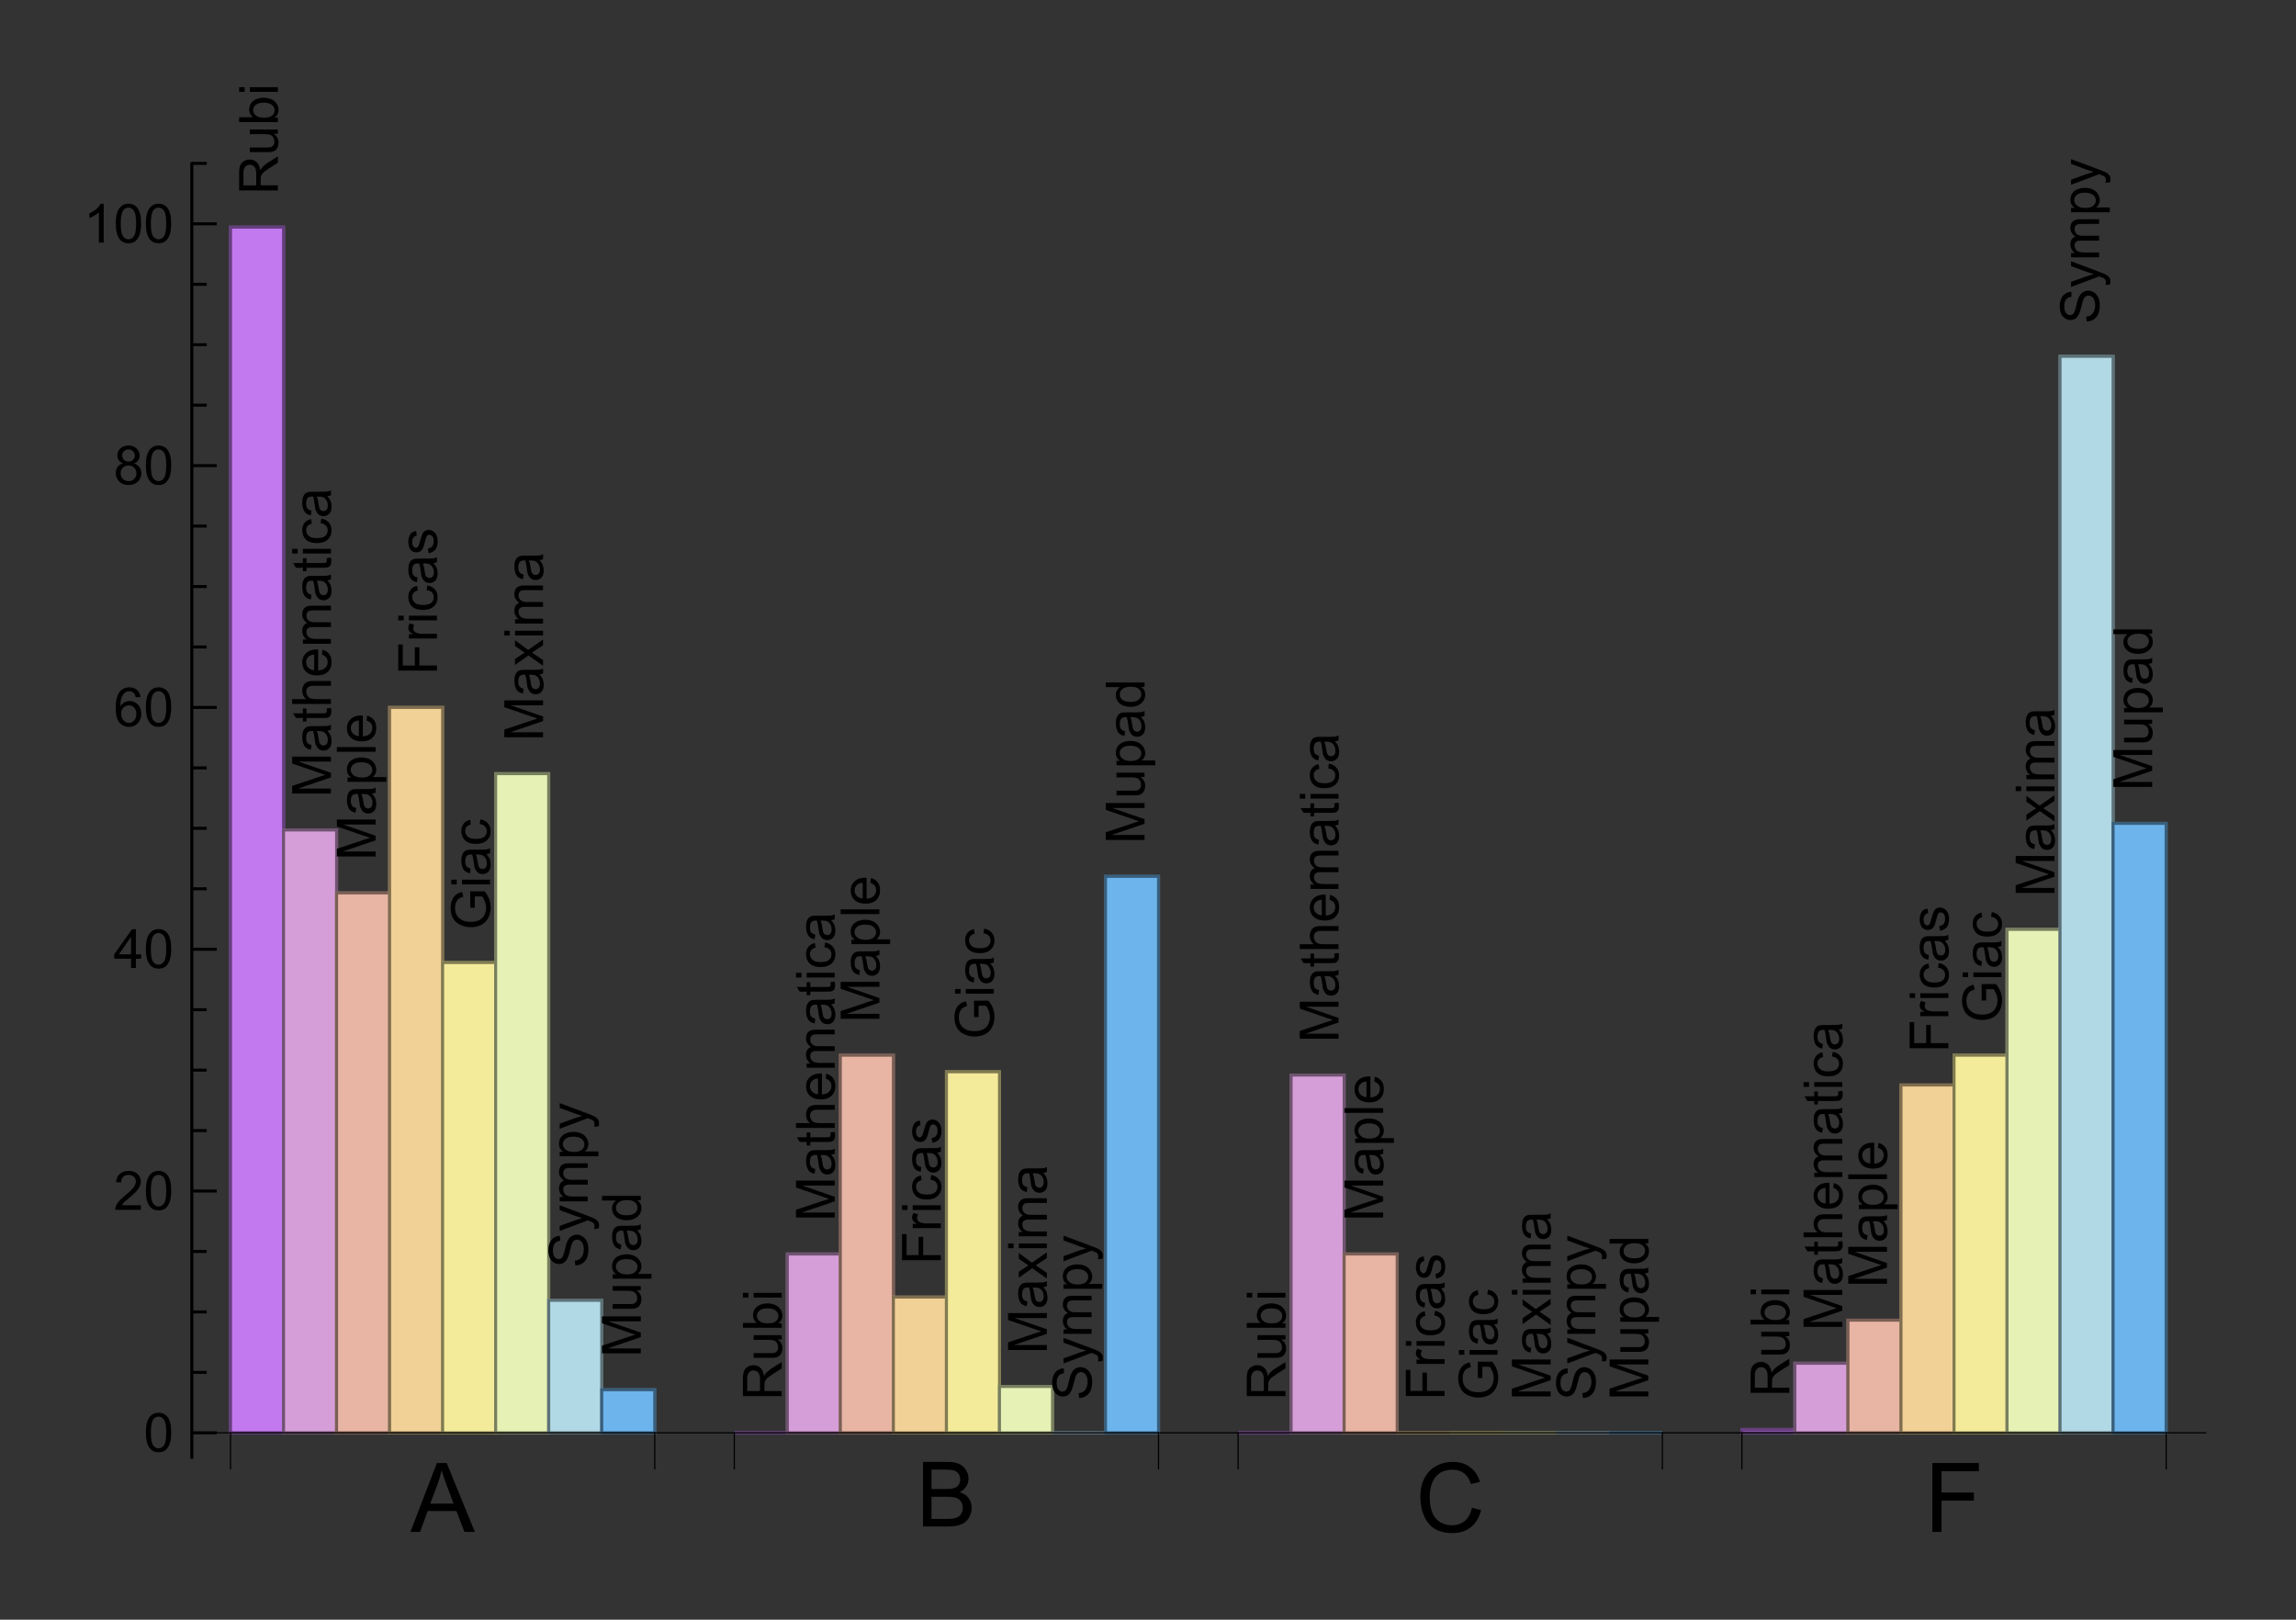 <?xml version="1.0" encoding="UTF-8"?>
<svg width="275pt" height="194pt" version="1.1" viewBox="0 0 275 194" xmlns="http://www.w3.org/2000/svg" xmlns:xlink="http://www.w3.org/1999/xlink">
 <rect x="0" y="0" width="275" height="194" fill="#333333" stroke="none"/>
 <defs>
  <symbol id="glyph0-1" overflow="visible">
   <path d="m0-0.516h-4.641v-2.047c0-0.414 0.043-0.727 0.125-0.938 0.086-0.219 0.23-0.391 0.438-0.516 0.211-0.133 0.445-0.203 0.703-0.203 0.336 0 0.617 0.109 0.844 0.328 0.219 0.211 0.359 0.539 0.422 0.984 0.074-0.164 0.152-0.289 0.234-0.375 0.156-0.176 0.359-0.348 0.609-0.516l1.266-0.797v0.766l-0.969 0.609c-0.281 0.188-0.492 0.34-0.641 0.453-0.145 0.117-0.242 0.219-0.297 0.312-0.062 0.086-0.102 0.18-0.125 0.281-0.02 0.062-0.031 0.172-0.031 0.328v0.719h2.062zm-2.594-0.609v-1.312c0-0.281-0.023-0.5-0.078-0.656-0.062-0.164-0.156-0.289-0.281-0.375-0.133-0.082-0.273-0.125-0.422-0.125-0.219 0-0.395 0.086-0.531 0.25-0.145 0.156-0.219 0.406-0.219 0.75v1.469z"/>
  </symbol>
  <symbol id="glyph0-2" overflow="visible">
   <path d="m0-2.625h-0.5c0.387 0.262 0.578 0.617 0.578 1.062 0 0.199-0.039 0.387-0.109 0.562-0.082 0.168-0.18 0.293-0.297 0.375-0.113 0.086-0.254 0.141-0.422 0.172-0.113 0.023-0.289 0.031-0.531 0.031h-2.078v-0.562h1.859c0.305 0 0.508-0.008 0.609-0.031 0.148-0.039 0.262-0.117 0.344-0.234 0.086-0.113 0.125-0.254 0.125-0.422 0-0.176-0.039-0.336-0.125-0.484-0.082-0.156-0.195-0.266-0.344-0.328-0.156-0.062-0.379-0.094-0.672-0.094h-1.797v-0.562h3.359z"/>
  </symbol>
  <symbol id="glyph0-3" overflow="visible">
   <path d="m0-0.953v0.531h-4.641v-0.578h1.656c-0.301-0.238-0.453-0.547-0.453-0.922 0-0.195 0.043-0.391 0.125-0.578 0.086-0.188 0.203-0.336 0.359-0.453 0.148-0.125 0.328-0.219 0.547-0.281 0.211-0.07 0.434-0.109 0.672-0.109 0.574 0 1.023 0.148 1.344 0.438 0.312 0.281 0.469 0.621 0.469 1.016 0 0.398-0.164 0.711-0.5 0.938zm-1.703 0c0.398 0 0.688-0.051 0.875-0.156 0.293-0.176 0.438-0.422 0.438-0.734 0-0.25-0.109-0.461-0.328-0.641-0.219-0.176-0.539-0.266-0.969-0.266-0.438 0-0.758 0.09-0.969 0.266-0.207 0.168-0.312 0.375-0.312 0.625s0.109 0.465 0.328 0.641c0.211 0.18 0.523 0.266 0.938 0.266z"/>
  </symbol>
  <symbol id="glyph0-4" overflow="visible">
   <path d="m-3.984-0.438h-0.656v-0.562h0.656zm3.984 0h-3.359v-0.562h3.359z"/>
  </symbol>
  <symbol id="glyph0-5" overflow="visible">
   <path d="m0-0.484h-4.641v-0.922l3.281-1.094c0.312-0.102 0.543-0.176 0.688-0.219-0.164-0.062-0.41-0.145-0.734-0.25l-3.234-1.109v-0.828h4.641v0.594h-3.891l3.891 1.344v0.547l-3.953 1.344h3.953z"/>
  </symbol>
  <symbol id="glyph0-6" overflow="visible">
   <path d="m-0.422-2.625c0.188 0.211 0.32 0.414 0.391 0.609 0.07 0.199 0.109 0.406 0.109 0.625 0 0.375-0.086 0.664-0.266 0.859-0.188 0.199-0.422 0.297-0.703 0.297-0.164 0-0.316-0.035-0.453-0.109-0.133-0.07-0.238-0.172-0.312-0.297-0.082-0.125-0.148-0.258-0.203-0.406-0.02-0.113-0.047-0.285-0.078-0.516-0.051-0.457-0.117-0.797-0.203-1.016h-0.141c-0.227 0-0.395 0.055-0.5 0.156-0.125 0.148-0.188 0.367-0.188 0.656 0 0.273 0.047 0.469 0.141 0.594s0.262 0.219 0.5 0.281l-0.078 0.562c-0.238-0.051-0.43-0.133-0.578-0.25-0.145-0.113-0.254-0.281-0.328-0.5-0.082-0.227-0.125-0.484-0.125-0.766 0-0.289 0.039-0.523 0.109-0.703 0.062-0.176 0.148-0.305 0.25-0.391 0.105-0.094 0.234-0.156 0.391-0.188 0.094-0.02 0.266-0.031 0.516-0.031h0.766c0.531 0 0.871-0.008 1.016-0.031 0.137-0.02 0.266-0.066 0.391-0.141v0.594c-0.113 0.062-0.254 0.102-0.422 0.109zm-1.266 0.047c0.086 0.211 0.156 0.523 0.219 0.938 0.031 0.23 0.07 0.398 0.109 0.5 0.043 0.094 0.105 0.168 0.188 0.219 0.086 0.055 0.172 0.078 0.266 0.078 0.156 0 0.289-0.055 0.391-0.172 0.094-0.113 0.141-0.281 0.141-0.5s-0.047-0.41-0.141-0.578c-0.094-0.176-0.223-0.305-0.391-0.391-0.133-0.062-0.328-0.094-0.578-0.094z"/>
  </symbol>
  <symbol id="glyph0-7" overflow="visible">
   <path d="m-0.516-1.672 0.516-0.078c0.031 0.156 0.047 0.297 0.047 0.422 0 0.211-0.031 0.371-0.094 0.484-0.07 0.117-0.16 0.199-0.266 0.25-0.102 0.043-0.328 0.062-0.672 0.062h-1.938v0.422h-0.438v-0.422h-0.828l-0.344-0.562h1.172v-0.578h0.438v0.578h1.969c0.168 0 0.277-0.008 0.328-0.031 0.043-0.02 0.078-0.051 0.109-0.094 0.023-0.051 0.031-0.117 0.031-0.203 0-0.062-0.008-0.145-0.031-0.25z"/>
  </symbol>
  <symbol id="glyph0-8" overflow="visible">
   <path d="m0-0.422h-4.641v-0.578h1.672c-0.312-0.258-0.469-0.594-0.469-1 0-0.25 0.055-0.461 0.156-0.641 0.094-0.188 0.23-0.32 0.406-0.406 0.168-0.082 0.418-0.125 0.75-0.125h2.125v0.578h-2.125c-0.289 0-0.5 0.062-0.625 0.188-0.133 0.125-0.203 0.297-0.203 0.516 0 0.168 0.047 0.328 0.141 0.484 0.086 0.148 0.203 0.25 0.359 0.312 0.148 0.062 0.352 0.094 0.609 0.094h1.844z"/>
  </symbol>
  <symbol id="glyph0-9" overflow="visible">
   <path d="m-1.078-2.734 0.062-0.578c0.344 0.094 0.617 0.266 0.812 0.516 0.188 0.25 0.281 0.57 0.281 0.953 0 0.492-0.148 0.883-0.453 1.172-0.301 0.293-0.727 0.438-1.281 0.438-0.562 0-1-0.145-1.312-0.438-0.312-0.289-0.469-0.672-0.469-1.141 0-0.445 0.156-0.812 0.469-1.094 0.305-0.289 0.73-0.438 1.281-0.438 0.031 0 0.086 0.008 0.156 0.016v2.5c0.367-0.02 0.648-0.125 0.844-0.312 0.199-0.188 0.297-0.422 0.297-0.703 0-0.207-0.051-0.383-0.156-0.531-0.113-0.145-0.289-0.266-0.531-0.359zm-0.922 1.875v-1.875c-0.281 0.023-0.492 0.094-0.641 0.219-0.219 0.18-0.328 0.414-0.328 0.703 0 0.262 0.09 0.48 0.266 0.656 0.18 0.18 0.414 0.277 0.703 0.297z"/>
  </symbol>
  <symbol id="glyph0-10" overflow="visible">
   <path d="m0-0.422h-3.359v-0.516h0.469c-0.164-0.102-0.297-0.242-0.391-0.422-0.102-0.176-0.156-0.375-0.156-0.594 0-0.25 0.055-0.453 0.156-0.609 0.105-0.164 0.25-0.281 0.438-0.344-0.395-0.27-0.594-0.613-0.594-1.031 0-0.344 0.094-0.602 0.281-0.781 0.18-0.176 0.461-0.266 0.844-0.266h2.312v0.562h-2.125c-0.219 0-0.379 0.023-0.484 0.062-0.102 0.031-0.18 0.102-0.234 0.203-0.062 0.094-0.094 0.211-0.094 0.344 0 0.23 0.078 0.422 0.234 0.578s0.406 0.234 0.75 0.234h1.953v0.578h-2.188c-0.25 0-0.438 0.047-0.562 0.141s-0.188 0.246-0.188 0.453c0 0.156 0.043 0.305 0.125 0.438 0.086 0.137 0.211 0.234 0.375 0.297 0.156 0.062 0.387 0.094 0.688 0.094h1.75z"/>
  </symbol>
  <symbol id="glyph0-11" overflow="visible">
   <path d="m-1.234-2.625 0.078-0.562c0.387 0.062 0.688 0.227 0.906 0.484 0.219 0.25 0.328 0.559 0.328 0.922 0 0.461-0.148 0.828-0.453 1.109-0.301 0.281-0.734 0.422-1.297 0.422-0.363 0-0.68-0.055-0.953-0.172-0.27-0.125-0.473-0.312-0.609-0.562-0.133-0.25-0.203-0.516-0.203-0.797 0-0.363 0.094-0.66 0.281-0.891 0.18-0.238 0.438-0.391 0.781-0.453l0.078 0.547c-0.219 0.055-0.383 0.148-0.5 0.281-0.113 0.137-0.172 0.297-0.172 0.484 0 0.293 0.105 0.527 0.312 0.703 0.199 0.18 0.523 0.266 0.969 0.266 0.461 0 0.793-0.082 1-0.25 0.199-0.176 0.297-0.406 0.297-0.688 0-0.219-0.066-0.398-0.203-0.547-0.133-0.156-0.348-0.254-0.641-0.297z"/>
  </symbol>
  <symbol id="glyph0-12" overflow="visible">
   <path d="m1.281-0.422h-4.641v-0.531h0.438c-0.176-0.113-0.305-0.25-0.391-0.406-0.082-0.156-0.125-0.344-0.125-0.562 0-0.289 0.074-0.547 0.219-0.766 0.148-0.219 0.355-0.379 0.625-0.484 0.273-0.113 0.57-0.172 0.891-0.172 0.344 0 0.656 0.062 0.938 0.188 0.273 0.125 0.48 0.309 0.625 0.547 0.145 0.23 0.219 0.477 0.219 0.734 0 0.188-0.043 0.359-0.125 0.516-0.082 0.148-0.18 0.266-0.297 0.359h1.625zm-2.938-0.516c0.43 0 0.746-0.086 0.953-0.266 0.211-0.176 0.312-0.391 0.312-0.641s-0.102-0.461-0.312-0.641c-0.219-0.188-0.551-0.281-1-0.281-0.438 0-0.758 0.09-0.969 0.266-0.207 0.18-0.312 0.387-0.312 0.625 0 0.25 0.117 0.469 0.344 0.656 0.219 0.188 0.547 0.281 0.984 0.281z"/>
  </symbol>
  <symbol id="glyph0-13" overflow="visible">
   <path d="m0-0.422h-4.641v-0.562h4.641z"/>
  </symbol>
  <symbol id="glyph0-14" overflow="visible">
   <path d="m0-0.531h-4.641v-3.125h0.547v2.516h1.438v-2.188h0.547v2.188h2.109z"/>
  </symbol>
  <symbol id="glyph0-15" overflow="visible">
   <path d="m0-0.422h-3.359v-0.516h0.5c-0.227-0.125-0.379-0.242-0.453-0.359-0.082-0.113-0.125-0.234-0.125-0.359 0-0.195 0.062-0.395 0.188-0.594l0.531 0.203c-0.082 0.137-0.125 0.273-0.125 0.406 0 0.125 0.039 0.242 0.109 0.344 0.074 0.094 0.18 0.164 0.312 0.203 0.199 0.074 0.418 0.109 0.656 0.109h1.766z"/>
  </symbol>
  <symbol id="glyph0-16" overflow="visible">
   <path d="m-1-0.203-0.094-0.562c0.23-0.031 0.406-0.117 0.531-0.266 0.117-0.145 0.172-0.348 0.172-0.609 0-0.258-0.051-0.453-0.156-0.578-0.113-0.125-0.238-0.188-0.375-0.188-0.133 0-0.238 0.059-0.312 0.172-0.051 0.074-0.113 0.266-0.188 0.578-0.102 0.418-0.191 0.711-0.266 0.875-0.082 0.156-0.191 0.277-0.328 0.359-0.133 0.086-0.285 0.125-0.453 0.125-0.145 0-0.281-0.031-0.406-0.094-0.133-0.07-0.242-0.164-0.328-0.281-0.062-0.094-0.113-0.211-0.156-0.359-0.051-0.156-0.078-0.32-0.078-0.5 0-0.258 0.043-0.488 0.125-0.688 0.074-0.207 0.172-0.359 0.297-0.453s0.297-0.156 0.516-0.188l0.078 0.547c-0.164 0.031-0.297 0.109-0.391 0.234-0.102 0.117-0.156 0.281-0.156 0.5 0 0.262 0.047 0.449 0.141 0.562 0.086 0.117 0.184 0.172 0.297 0.172 0.074 0 0.137-0.023 0.188-0.078 0.062-0.039 0.117-0.113 0.156-0.219 0.023-0.051 0.074-0.219 0.156-0.5 0.105-0.395 0.195-0.672 0.266-0.828 0.062-0.164 0.164-0.289 0.297-0.375 0.125-0.094 0.289-0.141 0.484-0.141 0.188 0 0.367 0.059 0.531 0.172 0.168 0.105 0.297 0.262 0.391 0.469 0.094 0.211 0.141 0.445 0.141 0.703 0 0.438-0.086 0.773-0.266 1-0.188 0.23-0.457 0.375-0.812 0.438z"/>
  </symbol>
  <symbol id="glyph0-17" overflow="visible">
   <path d="m-1.828-2.672h-0.531l-0.016-1.969h1.734c0.242 0.305 0.422 0.617 0.547 0.938 0.113 0.324 0.172 0.652 0.172 0.984 0 0.461-0.094 0.875-0.281 1.25-0.195 0.367-0.477 0.648-0.844 0.844-0.375 0.188-0.789 0.281-1.25 0.281-0.445 0-0.867-0.094-1.266-0.281-0.395-0.188-0.688-0.457-0.875-0.812-0.188-0.352-0.281-0.766-0.281-1.234 0-0.332 0.059-0.633 0.172-0.906 0.105-0.27 0.258-0.484 0.453-0.641 0.188-0.156 0.438-0.27 0.75-0.344l0.156 0.547c-0.238 0.074-0.426 0.164-0.562 0.266-0.133 0.105-0.238 0.25-0.312 0.438-0.082 0.188-0.125 0.402-0.125 0.641 0 0.281 0.043 0.527 0.125 0.734 0.086 0.199 0.199 0.359 0.344 0.484 0.137 0.125 0.289 0.227 0.453 0.297 0.281 0.117 0.59 0.172 0.922 0.172 0.418 0 0.766-0.066 1.047-0.203 0.281-0.145 0.492-0.352 0.625-0.625 0.137-0.27 0.203-0.562 0.203-0.875 0-0.258-0.051-0.516-0.156-0.766-0.102-0.258-0.211-0.453-0.328-0.578h-0.875z"/>
  </symbol>
  <symbol id="glyph0-18" overflow="visible">
   <path d="m0-0.047-1.75-1.234-1.609 1.141v-0.719l0.781-0.516c0.156-0.094 0.281-0.172 0.375-0.234-0.133-0.082-0.254-0.164-0.359-0.25l-0.797-0.562v-0.688l1.578 1.172 1.781-1.25v0.688l-1.047 0.688-0.281 0.188 1.328 0.891z"/>
  </symbol>
  <symbol id="glyph0-19" overflow="visible">
   <path d="m-1.484-0.297-0.062-0.578c0.242-0.02 0.434-0.082 0.578-0.188 0.148-0.102 0.266-0.258 0.359-0.469 0.094-0.207 0.141-0.441 0.141-0.703 0-0.238-0.035-0.445-0.109-0.625-0.07-0.176-0.164-0.305-0.281-0.391-0.125-0.094-0.258-0.141-0.406-0.141-0.145 0-0.27 0.043-0.375 0.125-0.113 0.086-0.207 0.227-0.281 0.422-0.039 0.125-0.113 0.402-0.219 0.828-0.102 0.418-0.203 0.715-0.297 0.891-0.113 0.219-0.254 0.387-0.422 0.5-0.176 0.105-0.367 0.156-0.578 0.156-0.238 0-0.457-0.066-0.656-0.203-0.207-0.133-0.363-0.328-0.469-0.578-0.102-0.258-0.156-0.547-0.156-0.859 0-0.344 0.059-0.645 0.172-0.906 0.105-0.258 0.266-0.457 0.484-0.594 0.211-0.145 0.453-0.223 0.734-0.234l0.031 0.578c-0.289 0.043-0.508 0.156-0.656 0.344-0.145 0.18-0.219 0.445-0.219 0.797 0 0.367 0.07 0.637 0.203 0.812 0.137 0.168 0.297 0.25 0.484 0.25 0.168 0 0.305-0.055 0.406-0.172 0.117-0.125 0.23-0.438 0.344-0.938 0.105-0.5 0.203-0.836 0.297-1.016 0.125-0.27 0.281-0.469 0.469-0.594 0.188-0.133 0.406-0.203 0.656-0.203s0.484 0.074 0.703 0.219c0.219 0.137 0.391 0.34 0.516 0.609 0.113 0.262 0.172 0.559 0.172 0.891 0 0.418-0.059 0.773-0.172 1.062-0.125 0.281-0.312 0.508-0.562 0.672-0.25 0.156-0.523 0.234-0.828 0.234z"/>
  </symbol>
  <symbol id="glyph0-20" overflow="visible">
   <path d="m1.297-0.406-0.531 0.062c0.031-0.125 0.047-0.234 0.047-0.328 0-0.125-0.023-0.223-0.062-0.297-0.043-0.07-0.105-0.133-0.188-0.188-0.055-0.031-0.195-0.086-0.422-0.172-0.031-0.008-0.078-0.023-0.141-0.047l-3.359 1.266v-0.609l1.938-0.703c0.25-0.082 0.512-0.16 0.781-0.234-0.258-0.07-0.516-0.148-0.766-0.234l-1.953-0.719v-0.578l3.422 1.281c0.363 0.137 0.613 0.242 0.75 0.312 0.195 0.105 0.336 0.227 0.422 0.359 0.082 0.125 0.125 0.281 0.125 0.469 0 0.105-0.023 0.227-0.062 0.359z"/>
  </symbol>
  <symbol id="glyph0-21" overflow="visible">
   <path d="m0-2.609h-0.422c0.336 0.211 0.5 0.523 0.5 0.938 0 0.273-0.074 0.523-0.219 0.75-0.156 0.219-0.363 0.391-0.625 0.516-0.258 0.125-0.562 0.188-0.906 0.188s-0.648-0.055-0.922-0.172c-0.27-0.113-0.477-0.281-0.625-0.5-0.145-0.227-0.219-0.477-0.219-0.75 0-0.207 0.043-0.391 0.125-0.547 0.086-0.156 0.199-0.285 0.344-0.391h-1.672v-0.562h4.641zm-1.672 1.797c0.43 0 0.75-0.086 0.969-0.266 0.211-0.188 0.312-0.398 0.312-0.641 0-0.25-0.098-0.461-0.297-0.641-0.207-0.176-0.52-0.266-0.938-0.266-0.469 0-0.805 0.09-1.016 0.266-0.219 0.18-0.328 0.398-0.328 0.656 0 0.262 0.105 0.477 0.312 0.641 0.211 0.168 0.539 0.25 0.984 0.25z"/>
  </symbol>
  <symbol id="glyph1-1" overflow="visible">
   <path d="m-0.016 0 3.172-8.25h1.172l3.375 8.25h-1.25l-0.953-2.5h-3.453l-0.906 2.5zm2.375-3.391h2.797l-0.859-2.281c-0.262-0.688-0.453-1.254-0.578-1.703-0.117 0.531-0.266 1.059-0.453 1.578z"/>
  </symbol>
  <symbol id="glyph1-2" overflow="visible">
   <path d="m6.766-2.891 1.094 0.281c-0.23 0.898-0.641 1.578-1.234 2.047s-1.32 0.703-2.172 0.703c-0.898 0-1.625-0.176-2.188-0.531-0.555-0.363-0.977-0.891-1.266-1.578-0.281-0.688-0.422-1.426-0.422-2.219 0-0.852 0.16-1.598 0.484-2.234 0.332-0.645 0.801-1.133 1.406-1.469 0.602-0.332 1.27-0.5 2-0.5 0.82 0 1.516 0.215 2.078 0.641 0.562 0.418 0.953 1.008 1.172 1.766l-1.078 0.25c-0.188-0.594-0.465-1.023-0.828-1.297-0.367-0.281-0.824-0.422-1.375-0.422-0.637 0-1.168 0.152-1.594 0.453-0.418 0.305-0.715 0.715-0.891 1.234-0.168 0.512-0.25 1.039-0.25 1.578 0 0.699 0.098 1.312 0.297 1.844 0.207 0.523 0.523 0.914 0.953 1.172 0.438 0.25 0.906 0.375 1.406 0.375 0.613 0 1.129-0.172 1.547-0.516 0.426-0.352 0.711-0.879 0.859-1.578z"/>
  </symbol>
  <symbol id="glyph1-3" overflow="visible">
   <path d="m0.938 0v-8.25h5.562v0.984h-4.469v2.547h3.875v0.969h-3.875v3.75z"/>
  </symbol>
  <symbol id="glyph2-1" overflow="visible">
   <path d="m0.797 0v-7.734h2.891c0.594 0 1.066 0.078 1.422 0.234 0.352 0.156 0.629 0.402 0.828 0.734 0.207 0.324 0.312 0.664 0.312 1.016 0 0.336-0.09 0.648-0.266 0.938-0.18 0.293-0.449 0.527-0.812 0.703 0.469 0.137 0.828 0.371 1.078 0.703 0.25 0.324 0.375 0.715 0.375 1.172 0 0.355-0.078 0.688-0.234 1-0.148 0.312-0.336 0.555-0.562 0.719-0.219 0.168-0.5 0.297-0.844 0.391-0.344 0.086-0.762 0.125-1.25 0.125zm1.016-4.484h1.672c0.457 0 0.781-0.031 0.969-0.094 0.258-0.07 0.457-0.195 0.594-0.375 0.133-0.176 0.203-0.398 0.203-0.672 0-0.258-0.062-0.484-0.188-0.672-0.125-0.195-0.305-0.332-0.531-0.406-0.23-0.07-0.621-0.109-1.172-0.109h-1.547zm0 3.578h1.922c0.332 0 0.566-0.016 0.703-0.047 0.227-0.039 0.422-0.109 0.578-0.203 0.164-0.102 0.297-0.25 0.391-0.438 0.102-0.188 0.156-0.398 0.156-0.641 0-0.289-0.074-0.539-0.219-0.75-0.148-0.219-0.352-0.367-0.609-0.453-0.262-0.082-0.641-0.125-1.141-0.125h-1.781z"/>
  </symbol>
  <symbol id="glyph3-1" overflow="visible">
   <path d="m0.266-2.297c0-0.539 0.055-0.977 0.172-1.312 0.113-0.332 0.281-0.586 0.5-0.766 0.227-0.188 0.508-0.281 0.844-0.281 0.25 0 0.469 0.055 0.656 0.156 0.188 0.094 0.344 0.234 0.469 0.422s0.219 0.418 0.281 0.688c0.07 0.273 0.109 0.637 0.109 1.094 0 0.555-0.059 0.996-0.172 1.328-0.117 0.336-0.281 0.594-0.5 0.781-0.219 0.18-0.5 0.266-0.844 0.266-0.449 0-0.797-0.16-1.047-0.484-0.312-0.383-0.469-1.016-0.469-1.891zm0.594 0c0 0.773 0.086 1.281 0.266 1.531 0.176 0.25 0.395 0.375 0.656 0.375 0.258 0 0.477-0.125 0.656-0.375 0.176-0.258 0.266-0.77 0.266-1.531 0-0.758-0.09-1.266-0.266-1.516-0.18-0.25-0.398-0.375-0.656-0.375-0.262 0-0.469 0.109-0.625 0.328-0.199 0.281-0.297 0.805-0.297 1.562z"/>
  </symbol>
  <symbol id="glyph3-2" overflow="visible">
   <path d="m3.266-0.547v0.547h-3.062c-0.012-0.133 0.008-0.266 0.062-0.391 0.07-0.207 0.191-0.41 0.359-0.609 0.176-0.207 0.43-0.445 0.766-0.719 0.5-0.414 0.836-0.742 1.016-0.984 0.176-0.238 0.266-0.469 0.266-0.688s-0.086-0.406-0.25-0.562c-0.156-0.156-0.367-0.234-0.625-0.234-0.273 0-0.492 0.086-0.656 0.25-0.168 0.168-0.25 0.391-0.25 0.672l-0.594-0.047c0.039-0.438 0.191-0.77 0.453-1 0.27-0.227 0.625-0.344 1.062-0.344 0.445 0 0.801 0.125 1.062 0.375 0.258 0.242 0.391 0.543 0.391 0.906 0 0.188-0.043 0.371-0.125 0.547-0.074 0.18-0.199 0.371-0.375 0.578-0.18 0.199-0.469 0.469-0.875 0.812-0.344 0.281-0.57 0.477-0.672 0.578-0.094 0.105-0.172 0.211-0.234 0.312z"/>
  </symbol>
  <symbol id="glyph3-3" overflow="visible">
   <path d="m2.094 0v-1.109h-2.016v-0.531l2.125-3h0.469v3h0.625v0.531h-0.625v1.109zm0-1.641v-2.094l-1.453 2.094z"/>
  </symbol>
  <symbol id="glyph3-4" overflow="visible">
   <path d="m3.219-3.5-0.562 0.047c-0.055-0.227-0.125-0.395-0.219-0.5-0.148-0.156-0.336-0.234-0.562-0.234-0.18 0-0.34 0.047-0.484 0.141-0.18 0.137-0.32 0.328-0.422 0.578-0.105 0.25-0.156 0.609-0.156 1.078 0.133-0.207 0.301-0.363 0.5-0.469 0.195-0.102 0.406-0.156 0.625-0.156 0.375 0 0.695 0.141 0.969 0.422 0.27 0.281 0.406 0.648 0.406 1.094 0 0.293-0.062 0.562-0.188 0.812s-0.305 0.445-0.531 0.578c-0.219 0.125-0.465 0.188-0.734 0.188-0.48 0-0.871-0.172-1.172-0.516-0.293-0.352-0.438-0.93-0.438-1.734 0-0.895 0.16-1.547 0.484-1.953 0.289-0.352 0.68-0.531 1.172-0.531 0.363 0 0.66 0.105 0.891 0.312 0.238 0.199 0.379 0.48 0.422 0.844zm-2.312 2c0 0.199 0.039 0.387 0.125 0.562 0.082 0.18 0.195 0.312 0.344 0.406 0.145 0.094 0.301 0.141 0.469 0.141 0.238 0 0.441-0.094 0.609-0.281 0.176-0.195 0.266-0.461 0.266-0.797 0-0.32-0.086-0.57-0.25-0.75-0.168-0.188-0.383-0.281-0.641-0.281-0.262 0-0.48 0.094-0.656 0.281-0.18 0.18-0.266 0.418-0.266 0.719z"/>
  </symbol>
  <symbol id="glyph3-5" overflow="visible">
   <path d="m1.141-2.516c-0.23-0.082-0.402-0.203-0.516-0.359-0.117-0.164-0.172-0.363-0.172-0.594 0-0.332 0.117-0.613 0.359-0.844 0.238-0.227 0.562-0.344 0.969-0.344s0.727 0.121 0.969 0.359c0.25 0.23 0.375 0.512 0.375 0.844 0 0.219-0.059 0.414-0.172 0.578-0.105 0.156-0.273 0.277-0.5 0.359 0.281 0.094 0.492 0.246 0.641 0.453 0.156 0.211 0.234 0.453 0.234 0.734 0 0.398-0.141 0.73-0.422 1-0.281 0.273-0.652 0.406-1.109 0.406-0.461 0-0.828-0.133-1.109-0.406-0.281-0.27-0.422-0.609-0.422-1.016 0-0.301 0.07-0.551 0.219-0.75 0.156-0.207 0.375-0.348 0.656-0.422zm-0.109-0.969c0 0.219 0.066 0.402 0.203 0.547 0.145 0.137 0.332 0.203 0.562 0.203 0.219 0 0.395-0.066 0.531-0.203 0.145-0.145 0.219-0.316 0.219-0.516 0-0.207-0.074-0.379-0.219-0.516-0.148-0.145-0.328-0.219-0.547-0.219-0.211 0-0.387 0.07-0.531 0.203-0.148 0.137-0.219 0.305-0.219 0.5zm-0.188 2.141c0 0.168 0.035 0.328 0.109 0.484 0.082 0.148 0.195 0.262 0.344 0.344 0.156 0.086 0.32 0.125 0.5 0.125 0.27 0 0.492-0.086 0.672-0.266 0.176-0.176 0.266-0.395 0.266-0.656 0-0.281-0.094-0.508-0.281-0.688-0.18-0.176-0.402-0.266-0.672-0.266-0.273 0-0.496 0.09-0.672 0.266-0.18 0.18-0.266 0.398-0.266 0.656z"/>
  </symbol>
  <symbol id="glyph3-6" overflow="visible">
   <path d="m2.422 0h-0.578v-3.625c-0.137 0.125-0.32 0.258-0.547 0.391-0.219 0.125-0.418 0.227-0.594 0.297v-0.562c0.32-0.145 0.602-0.32 0.844-0.531 0.238-0.219 0.406-0.426 0.5-0.625h0.375z"/>
  </symbol>
  <clipPath id="clip1">
   <rect width="260" height="177"/>
  </clipPath>
  <g id="surface5" clip-path="url(#clip1)">
   <path d="m17.609 18.207h6.352v144.41h-6.352zm0 0" fill="#c278ef" stroke="#c278ef" stroke-linecap="square" stroke-miterlimit="3.25" stroke-width=".36"/>
   <path d="m17.609 18.207h6.352v144.41h-6.352zm0 0" fill="none" stroke="#000" stroke-linecap="square" stroke-miterlimit="3.25" stroke-opacity=".476" stroke-width=".36"/>
   <path d="m23.961 90.414h6.352v72.207h-6.352zm0 0" fill="#d69ed8" stroke="#d69ed8" stroke-linecap="square" stroke-miterlimit="3.25" stroke-width=".36"/>
   <path d="m23.961 90.414h6.352v72.207h-6.352zm0 0" fill="none" stroke="#000" stroke-linecap="square" stroke-miterlimit="3.25" stroke-opacity=".476" stroke-width=".36"/>
   <path d="m30.312 97.953h6.352v64.668h-6.352zm0 0" fill="#e8b4a3" stroke="#e8b4a3" stroke-linecap="square" stroke-miterlimit="3.25" stroke-width=".36"/>
   <path d="m30.312 97.953h6.352v64.668h-6.352zm0 0" fill="none" stroke="#000" stroke-linecap="square" stroke-miterlimit="3.25" stroke-opacity=".476" stroke-width=".36"/>
   <path d="m36.664 75.734h6.352v86.887h-6.352zm0 0" fill="#f2d196" stroke="#f2d196" stroke-linecap="square" stroke-miterlimit="3.25" stroke-width=".36"/>
   <path d="m36.664 75.734h6.352v86.887h-6.352zm0 0" fill="none" stroke="#000" stroke-linecap="square" stroke-miterlimit="3.25" stroke-opacity=".476" stroke-width=".36"/>
   <path d="m43.016 106.29h6.352v56.336h-6.352zm0 0" fill="#f4eb9a" stroke="#f4eb9a" stroke-linecap="square" stroke-miterlimit="3.25" stroke-width=".36"/>
   <path d="m43.016 106.29h6.352v56.336h-6.352zm0 0" fill="none" stroke="#000" stroke-linecap="square" stroke-miterlimit="3.25" stroke-opacity=".476" stroke-width=".36"/>
   <path d="m49.367 83.668h6.352v78.953h-6.352zm0 0" fill="#e5f1b5" stroke="#e5f1b5" stroke-linecap="square" stroke-miterlimit="3.25" stroke-width=".36"/>
   <path d="m49.367 83.668h6.352v78.953h-6.352zm0 0" fill="none" stroke="#000" stroke-linecap="square" stroke-miterlimit="3.25" stroke-opacity=".476" stroke-width=".36"/>
   <path d="m55.719 146.75h6.352v15.871h-6.352zm0 0" fill="#b1d8e5" stroke="#b1d8e5" stroke-linecap="square" stroke-miterlimit="3.25" stroke-width=".36"/>
   <path d="m55.719 146.75h6.352v15.871h-6.352zm0 0" fill="none" stroke="#000" stroke-linecap="square" stroke-miterlimit="3.25" stroke-opacity=".476" stroke-width=".36"/>
   <path d="m62.07 157.46h6.352v5.16h-6.352zm0 0" fill="#6db4ec" stroke="#6db4ec" stroke-linecap="square" stroke-miterlimit="3.25" stroke-width=".36"/>
   <path d="m62.07 157.46h6.352v5.16h-6.352zm0 0" fill="none" stroke="#000" stroke-linecap="square" stroke-miterlimit="3.25" stroke-opacity=".476" stroke-width=".36"/>
   <path d="m77.949 162.62h6.352zm0 0" fill="none" stroke="#c278ef" stroke-linecap="square" stroke-miterlimit="3.25" stroke-width=".36"/>
   <path d="m77.949 162.62h6.352zm0 0" fill="none" stroke="#000" stroke-linecap="square" stroke-miterlimit="3.25" stroke-opacity=".476" stroke-width=".36"/>
   <path d="m84.301 141.2h6.352v21.426h-6.352zm0 0" fill="#d69ed8" stroke="#d69ed8" stroke-linecap="square" stroke-miterlimit="3.25" stroke-width=".36"/>
   <path d="m84.301 141.2h6.352v21.426h-6.352zm0 0" fill="none" stroke="#000" stroke-linecap="square" stroke-miterlimit="3.25" stroke-opacity=".476" stroke-width=".36"/>
   <path d="m90.652 117.39h6.352v45.23h-6.352zm0 0" fill="#e8b4a3" stroke="#e8b4a3" stroke-linecap="square" stroke-miterlimit="3.25" stroke-width=".36"/>
   <path d="m90.652 117.39h6.352v45.23h-6.352zm0 0" fill="none" stroke="#000" stroke-linecap="square" stroke-miterlimit="3.25" stroke-opacity=".476" stroke-width=".36"/>
   <path d="m97.004 146.36h6.352v16.266h-6.352zm0 0" fill="#f2d196" stroke="#f2d196" stroke-linecap="square" stroke-miterlimit="3.25" stroke-width=".36"/>
   <path d="m97.004 146.36h6.352v16.266h-6.352zm0 0" fill="none" stroke="#000" stroke-linecap="square" stroke-miterlimit="3.25" stroke-opacity=".476" stroke-width=".36"/>
   <path d="m103.36 119.38h6.352v43.246h-6.352zm0 0" fill="#f4eb9a" stroke="#f4eb9a" stroke-linecap="square" stroke-miterlimit="3.25" stroke-width=".36"/>
   <path d="m103.36 119.38h6.352v43.246h-6.352zm0 0" fill="none" stroke="#000" stroke-linecap="square" stroke-miterlimit="3.25" stroke-opacity=".476" stroke-width=".36"/>
   <path d="m109.71 157.07h6.352v5.555h-6.352zm0 0" fill="#e5f1b5" stroke="#e5f1b5" stroke-linecap="square" stroke-miterlimit="3.25" stroke-width=".36"/>
   <path d="m109.71 157.07h6.352v5.555h-6.352zm0 0" fill="none" stroke="#000" stroke-linecap="square" stroke-miterlimit="3.25" stroke-opacity=".476" stroke-width=".36"/>
   <path d="m116.06 162.62h6.352zm0 0" fill="none" stroke="#b1d8e5" stroke-linecap="square" stroke-miterlimit="3.25" stroke-width=".36"/>
   <path d="m116.06 162.62h6.352zm0 0" fill="none" stroke="#000" stroke-linecap="square" stroke-miterlimit="3.25" stroke-opacity=".476" stroke-width=".36"/>
   <path d="m122.41 95.969h6.352v66.652h-6.352zm0 0" fill="#6db4ec" stroke="#6db4ec" stroke-linecap="square" stroke-miterlimit="3.25" stroke-width=".36"/>
   <path d="m122.41 95.969h6.352v66.652h-6.352zm0 0" fill="none" stroke="#000" stroke-linecap="square" stroke-miterlimit="3.25" stroke-opacity=".476" stroke-width=".36"/>
   <path d="m138.29 162.62h6.352zm0 0" fill="none" stroke="#c278ef" stroke-linecap="square" stroke-miterlimit="3.25" stroke-width=".36"/>
   <path d="m138.29 162.62h6.352zm0 0" fill="none" stroke="#000" stroke-linecap="square" stroke-miterlimit="3.25" stroke-opacity=".476" stroke-width=".36"/>
   <path d="m144.64 119.77h6.352v42.848h-6.352zm0 0" fill="#d69ed8" stroke="#d69ed8" stroke-linecap="square" stroke-miterlimit="3.25" stroke-width=".36"/>
   <path d="m144.64 119.77h6.352v42.848h-6.352zm0 0" fill="none" stroke="#000" stroke-linecap="square" stroke-miterlimit="3.25" stroke-opacity=".476" stroke-width=".36"/>
   <path d="m150.99 141.2h6.356v21.426h-6.356zm0 0" fill="#e8b4a3" stroke="#e8b4a3" stroke-linecap="square" stroke-miterlimit="3.25" stroke-width=".36"/>
   <path d="m150.99 141.2h6.356v21.426h-6.356zm0 0" fill="none" stroke="#000" stroke-linecap="square" stroke-miterlimit="3.25" stroke-opacity=".476" stroke-width=".36"/>
   <path d="m157.35 162.62h6.352zm0 0" fill="none" stroke="#f2d196" stroke-linecap="square" stroke-miterlimit="3.25" stroke-width=".36"/>
   <path d="m157.35 162.62h6.352zm0 0" fill="none" stroke="#000" stroke-linecap="square" stroke-miterlimit="3.25" stroke-opacity=".476" stroke-width=".36"/>
   <path d="m163.7 162.62h6.352zm0 0" fill="none" stroke="#f4eb9a" stroke-linecap="square" stroke-miterlimit="3.25" stroke-width=".36"/>
   <path d="m163.7 162.62h6.352zm0 0" fill="none" stroke="#000" stroke-linecap="square" stroke-miterlimit="3.25" stroke-opacity=".476" stroke-width=".36"/>
   <path d="m170.05 162.62h6.352zm0 0" fill="none" stroke="#e5f1b5" stroke-linecap="square" stroke-miterlimit="3.25" stroke-width=".36"/>
   <path d="m170.05 162.62h6.352zm0 0" fill="none" stroke="#000" stroke-linecap="square" stroke-miterlimit="3.25" stroke-opacity=".476" stroke-width=".36"/>
   <path d="m176.4 162.62h6.352zm0 0" fill="none" stroke="#b1d8e5" stroke-linecap="square" stroke-miterlimit="3.25" stroke-width=".36"/>
   <path d="m176.4 162.62h6.352zm0 0" fill="none" stroke="#000" stroke-linecap="square" stroke-miterlimit="3.25" stroke-opacity=".476" stroke-width=".36"/>
   <path d="m182.75 162.62h6.352zm0 0" fill="none" stroke="#6db4ec" stroke-linecap="square" stroke-miterlimit="3.25" stroke-width=".36"/>
   <path d="m182.75 162.62h6.352zm0 0" fill="none" stroke="#000" stroke-linecap="square" stroke-miterlimit="3.25" stroke-opacity=".476" stroke-width=".36"/>
   <path d="m198.63 162.22h6.352v0.398h-6.352zm0 0" fill="#c278ef" stroke="#c278ef" stroke-linecap="square" stroke-miterlimit="3.25" stroke-width=".36"/>
   <path d="m198.63 162.22h6.352v0.398h-6.352zm0 0" fill="none" stroke="#000" stroke-linecap="square" stroke-miterlimit="3.25" stroke-opacity=".476" stroke-width=".36"/>
   <path d="m204.98 154.29h6.352v8.332h-6.352zm0 0" fill="#d69ed8" stroke="#d69ed8" stroke-linecap="square" stroke-miterlimit="3.25" stroke-width=".36"/>
   <path d="m204.98 154.29h6.352v8.332h-6.352zm0 0" fill="none" stroke="#000" stroke-linecap="square" stroke-miterlimit="3.25" stroke-opacity=".476" stroke-width=".36"/>
   <path d="m211.34 149.13h6.352v13.488h-6.352zm0 0" fill="#e8b4a3" stroke="#e8b4a3" stroke-linecap="square" stroke-miterlimit="3.25" stroke-width=".36"/>
   <path d="m211.34 149.13h6.352v13.488h-6.352zm0 0" fill="none" stroke="#000" stroke-linecap="square" stroke-miterlimit="3.25" stroke-opacity=".476" stroke-width=".36"/>
   <path d="m217.69 120.96h6.352v41.66h-6.352zm0 0" fill="#f2d196" stroke="#f2d196" stroke-linecap="square" stroke-miterlimit="3.25" stroke-width=".36"/>
   <path d="m217.69 120.96h6.352v41.66h-6.352zm0 0" fill="none" stroke="#000" stroke-linecap="square" stroke-miterlimit="3.25" stroke-opacity=".476" stroke-width=".36"/>
   <path d="m224.04 117.39h6.352v45.23h-6.352zm0 0" fill="#f4eb9a" stroke="#f4eb9a" stroke-linecap="square" stroke-miterlimit="3.25" stroke-width=".36"/>
   <path d="m224.04 117.39h6.352v45.23h-6.352zm0 0" fill="none" stroke="#000" stroke-linecap="square" stroke-miterlimit="3.25" stroke-opacity=".476" stroke-width=".36"/>
   <path d="m230.39 102.32h6.352v60.305h-6.352zm0 0" fill="#e5f1b5" stroke="#e5f1b5" stroke-linecap="square" stroke-miterlimit="3.25" stroke-width=".36"/>
   <path d="m230.39 102.32h6.352v60.305h-6.352zm0 0" fill="none" stroke="#000" stroke-linecap="square" stroke-miterlimit="3.25" stroke-opacity=".476" stroke-width=".36"/>
   <path d="m236.74 33.68h6.352v128.94h-6.352zm0 0" fill="#b1d8e5" stroke="#b1d8e5" stroke-linecap="square" stroke-miterlimit="3.25" stroke-width=".36"/>
   <path d="m236.74 33.68h6.352v128.94h-6.352zm0 0" fill="none" stroke="#000" stroke-linecap="square" stroke-miterlimit="3.25" stroke-opacity=".476" stroke-width=".36"/>
   <path d="m243.09 89.621h6.352v73h-6.352zm0 0" fill="#6db4ec" stroke="#6db4ec" stroke-linecap="square" stroke-miterlimit="3.25" stroke-width=".36"/>
   <path d="m243.09 89.621h6.352v73h-6.352zm0 0" fill="none" stroke="#000" stroke-linecap="square" stroke-miterlimit="3.25" stroke-opacity=".476" stroke-width=".36"/>
   <g>
    <use x="23.284" y="14.327" xlink:href="#glyph0-1"/>
    <use x="23.284" y="9.648" xlink:href="#glyph0-2"/>
    <use x="23.284" y="6.046" xlink:href="#glyph0-3"/>
    <use x="23.284" y="2.443" xlink:href="#glyph0-4"/>
   </g>
   <g>
    <use x="29.636" y="86.534" xlink:href="#glyph0-5"/>
    <use x="29.636" y="81.136" xlink:href="#glyph0-6"/>
    <use x="29.636" y="77.533" xlink:href="#glyph0-7"/>
    <use x="29.636" y="75.738" xlink:href="#glyph0-8"/>
    <use x="29.636" y="72.135" xlink:href="#glyph0-9"/>
    <use x="29.636" y="68.532" xlink:href="#glyph0-10"/>
    <use x="29.636" y="63.134" xlink:href="#glyph0-6"/>
    <use x="29.636" y="59.532" xlink:href="#glyph0-7"/>
    <use x="29.636" y="57.737" xlink:href="#glyph0-4"/>
    <use x="29.636" y="56.298" xlink:href="#glyph0-11"/>
    <use x="29.636" y="53.058" xlink:href="#glyph0-6"/>
   </g>
   <g>
    <use x="34.988" y="94.072" xlink:href="#glyph0-5"/>
    <use x="34.988" y="88.674" xlink:href="#glyph0-6"/>
    <use x="34.988" y="85.071" xlink:href="#glyph0-12"/>
    <use x="34.988" y="81.468" xlink:href="#glyph0-13"/>
    <use x="34.988" y="80.03" xlink:href="#glyph0-9"/>
   </g>
   <g>
    <use x="42.339" y="71.854" xlink:href="#glyph0-14"/>
    <use x="42.339" y="67.902" xlink:href="#glyph0-15"/>
    <use x="42.339" y="65.744" xlink:href="#glyph0-4"/>
    <use x="42.339" y="64.305" xlink:href="#glyph0-11"/>
    <use x="42.339" y="61.065" xlink:href="#glyph0-6"/>
    <use x="42.339" y="57.462" xlink:href="#glyph0-16"/>
   </g>
   <g>
    <use x="48.691" y="102.403" xlink:href="#glyph0-17"/>
    <use x="48.691" y="97.368" xlink:href="#glyph0-4"/>
    <use x="48.691" y="95.93" xlink:href="#glyph0-6"/>
    <use x="48.691" y="92.327" xlink:href="#glyph0-11"/>
   </g>
   <g>
    <use x="55.043" y="79.789" xlink:href="#glyph0-5"/>
    <use x="55.043" y="74.391" xlink:href="#glyph0-6"/>
    <use x="55.043" y="70.788" xlink:href="#glyph0-18"/>
    <use x="55.043" y="67.548" xlink:href="#glyph0-4"/>
    <use x="55.043" y="66.11" xlink:href="#glyph0-10"/>
    <use x="55.043" y="60.712" xlink:href="#glyph0-6"/>
   </g>
   <g>
    <use x="60.394" y="142.871" xlink:href="#glyph0-19"/>
    <use x="60.394" y="138.555" xlink:href="#glyph0-20"/>
    <use x="60.394" y="135.315" xlink:href="#glyph0-10"/>
    <use x="60.394" y="129.917" xlink:href="#glyph0-12"/>
    <use x="60.394" y="126.314" xlink:href="#glyph0-20"/>
   </g>
   <g>
    <use x="66.746" y="153.583" xlink:href="#glyph0-5"/>
    <use x="66.746" y="148.185" xlink:href="#glyph0-2"/>
    <use x="66.746" y="144.582" xlink:href="#glyph0-12"/>
    <use x="66.746" y="140.979" xlink:href="#glyph0-6"/>
    <use x="66.746" y="137.376" xlink:href="#glyph0-21"/>
   </g>
   <g>
    <use x="83.625" y="158.74" xlink:href="#glyph0-1"/>
    <use x="83.625" y="154.062" xlink:href="#glyph0-2"/>
    <use x="83.625" y="150.459" xlink:href="#glyph0-3"/>
    <use x="83.625" y="146.856" xlink:href="#glyph0-4"/>
   </g>
   <g>
    <use x="89.977" y="137.316" xlink:href="#glyph0-5"/>
    <use x="89.977" y="131.919" xlink:href="#glyph0-6"/>
    <use x="89.977" y="128.316" xlink:href="#glyph0-7"/>
    <use x="89.977" y="126.521" xlink:href="#glyph0-8"/>
    <use x="89.977" y="122.918" xlink:href="#glyph0-9"/>
    <use x="89.977" y="119.315" xlink:href="#glyph0-10"/>
    <use x="89.977" y="113.917" xlink:href="#glyph0-6"/>
    <use x="89.977" y="110.314" xlink:href="#glyph0-7"/>
    <use x="89.977" y="108.519" xlink:href="#glyph0-4"/>
    <use x="89.977" y="107.081" xlink:href="#glyph0-11"/>
    <use x="89.977" y="103.841" xlink:href="#glyph0-6"/>
   </g>
   <g>
    <use x="95.329" y="113.512" xlink:href="#glyph0-5"/>
    <use x="95.329" y="108.114" xlink:href="#glyph0-6"/>
    <use x="95.329" y="104.511" xlink:href="#glyph0-12"/>
    <use x="95.329" y="100.908" xlink:href="#glyph0-13"/>
    <use x="95.329" y="99.47" xlink:href="#glyph0-9"/>
   </g>
   <g>
    <use x="102.68" y="142.474" xlink:href="#glyph0-14"/>
    <use x="102.68" y="138.521" xlink:href="#glyph0-15"/>
    <use x="102.68" y="136.363" xlink:href="#glyph0-4"/>
    <use x="102.68" y="134.925" xlink:href="#glyph0-11"/>
    <use x="102.68" y="131.685" xlink:href="#glyph0-6"/>
    <use x="102.68" y="128.082" xlink:href="#glyph0-16"/>
   </g>
   <g>
    <use x="109.032" y="115.496" xlink:href="#glyph0-17"/>
    <use x="109.032" y="110.461" xlink:href="#glyph0-4"/>
    <use x="109.032" y="109.022" xlink:href="#glyph0-6"/>
    <use x="109.032" y="105.419" xlink:href="#glyph0-11"/>
   </g>
   <g>
    <use x="115.384" y="153.186" xlink:href="#glyph0-5"/>
    <use x="115.384" y="147.788" xlink:href="#glyph0-6"/>
    <use x="115.384" y="144.185" xlink:href="#glyph0-18"/>
    <use x="115.384" y="140.945" xlink:href="#glyph0-4"/>
    <use x="115.384" y="139.507" xlink:href="#glyph0-10"/>
    <use x="115.384" y="134.109" xlink:href="#glyph0-6"/>
   </g>
   <g>
    <use x="120.736" y="158.74" xlink:href="#glyph0-19"/>
    <use x="120.736" y="154.425" xlink:href="#glyph0-20"/>
    <use x="120.736" y="151.185" xlink:href="#glyph0-10"/>
    <use x="120.736" y="145.787" xlink:href="#glyph0-12"/>
    <use x="120.736" y="142.184" xlink:href="#glyph0-20"/>
   </g>
   <g>
    <use x="127.087" y="92.088" xlink:href="#glyph0-5"/>
    <use x="127.087" y="86.69" xlink:href="#glyph0-2"/>
    <use x="127.087" y="83.087" xlink:href="#glyph0-12"/>
    <use x="127.087" y="79.484" xlink:href="#glyph0-6"/>
    <use x="127.087" y="75.882" xlink:href="#glyph0-21"/>
   </g>
   <g>
    <use x="143.967" y="158.74" xlink:href="#glyph0-1"/>
    <use x="143.967" y="154.062" xlink:href="#glyph0-2"/>
    <use x="143.967" y="150.459" xlink:href="#glyph0-3"/>
    <use x="143.967" y="146.856" xlink:href="#glyph0-4"/>
   </g>
   <g>
    <use x="150.318" y="115.892" xlink:href="#glyph0-5"/>
    <use x="150.318" y="110.495" xlink:href="#glyph0-6"/>
    <use x="150.318" y="106.892" xlink:href="#glyph0-7"/>
    <use x="150.318" y="105.097" xlink:href="#glyph0-8"/>
    <use x="150.318" y="101.494" xlink:href="#glyph0-9"/>
    <use x="150.318" y="97.891" xlink:href="#glyph0-10"/>
    <use x="150.318" y="92.493" xlink:href="#glyph0-6"/>
    <use x="150.318" y="88.89" xlink:href="#glyph0-7"/>
    <use x="150.318" y="87.095" xlink:href="#glyph0-4"/>
    <use x="150.318" y="85.657" xlink:href="#glyph0-11"/>
    <use x="150.318" y="82.417" xlink:href="#glyph0-6"/>
   </g>
   <g>
    <use x="155.67" y="137.316" xlink:href="#glyph0-5"/>
    <use x="155.67" y="131.919" xlink:href="#glyph0-6"/>
    <use x="155.67" y="128.316" xlink:href="#glyph0-12"/>
    <use x="155.67" y="124.713" xlink:href="#glyph0-13"/>
    <use x="155.67" y="123.274" xlink:href="#glyph0-9"/>
   </g>
   <g>
    <use x="163.022" y="158.74" xlink:href="#glyph0-14"/>
    <use x="163.022" y="154.788" xlink:href="#glyph0-15"/>
    <use x="163.022" y="152.63" xlink:href="#glyph0-4"/>
    <use x="163.022" y="151.191" xlink:href="#glyph0-11"/>
    <use x="163.022" y="147.951" xlink:href="#glyph0-6"/>
    <use x="163.022" y="144.348" xlink:href="#glyph0-16"/>
   </g>
   <g>
    <use x="169.373" y="158.74" xlink:href="#glyph0-17"/>
    <use x="169.373" y="153.705" xlink:href="#glyph0-4"/>
    <use x="169.373" y="152.267" xlink:href="#glyph0-6"/>
    <use x="169.373" y="148.664" xlink:href="#glyph0-11"/>
   </g>
   <g>
    <use x="175.725" y="158.74" xlink:href="#glyph0-5"/>
    <use x="175.725" y="153.343" xlink:href="#glyph0-6"/>
    <use x="175.725" y="149.74" xlink:href="#glyph0-18"/>
    <use x="175.725" y="146.5" xlink:href="#glyph0-4"/>
    <use x="175.725" y="145.061" xlink:href="#glyph0-10"/>
    <use x="175.725" y="139.663" xlink:href="#glyph0-6"/>
   </g>
   <g>
    <use x="181.077" y="158.74" xlink:href="#glyph0-19"/>
    <use x="181.077" y="154.425" xlink:href="#glyph0-20"/>
    <use x="181.077" y="151.185" xlink:href="#glyph0-10"/>
    <use x="181.077" y="145.787" xlink:href="#glyph0-12"/>
    <use x="181.077" y="142.184" xlink:href="#glyph0-20"/>
   </g>
   <g>
    <use x="187.428" y="158.74" xlink:href="#glyph0-5"/>
    <use x="187.428" y="153.343" xlink:href="#glyph0-2"/>
    <use x="187.428" y="149.74" xlink:href="#glyph0-12"/>
    <use x="187.428" y="146.137" xlink:href="#glyph0-6"/>
    <use x="187.428" y="142.534" xlink:href="#glyph0-21"/>
   </g>
   <g>
    <use x="204.308" y="158.344" xlink:href="#glyph0-1"/>
    <use x="204.308" y="153.665" xlink:href="#glyph0-2"/>
    <use x="204.308" y="150.062" xlink:href="#glyph0-3"/>
    <use x="204.308" y="146.459" xlink:href="#glyph0-4"/>
   </g>
   <g>
    <use x="210.659" y="150.409" xlink:href="#glyph0-5"/>
    <use x="210.659" y="145.011" xlink:href="#glyph0-6"/>
    <use x="210.659" y="141.408" xlink:href="#glyph0-7"/>
    <use x="210.659" y="139.613" xlink:href="#glyph0-8"/>
    <use x="210.659" y="136.01" xlink:href="#glyph0-9"/>
    <use x="210.659" y="132.407" xlink:href="#glyph0-10"/>
    <use x="210.659" y="127.01" xlink:href="#glyph0-6"/>
    <use x="210.659" y="123.407" xlink:href="#glyph0-7"/>
    <use x="210.659" y="121.612" xlink:href="#glyph0-4"/>
    <use x="210.659" y="120.173" xlink:href="#glyph0-11"/>
    <use x="210.659" y="116.933" xlink:href="#glyph0-6"/>
   </g>
   <g>
    <use x="216.011" y="145.251" xlink:href="#glyph0-5"/>
    <use x="216.011" y="139.853" xlink:href="#glyph0-6"/>
    <use x="216.011" y="136.251" xlink:href="#glyph0-12"/>
    <use x="216.011" y="132.648" xlink:href="#glyph0-13"/>
    <use x="216.011" y="131.209" xlink:href="#glyph0-9"/>
   </g>
   <g>
    <use x="223.363" y="117.083" xlink:href="#glyph0-14"/>
    <use x="223.363" y="113.13" xlink:href="#glyph0-15"/>
    <use x="223.363" y="110.972" xlink:href="#glyph0-4"/>
    <use x="223.363" y="109.533" xlink:href="#glyph0-11"/>
    <use x="223.363" y="106.293" xlink:href="#glyph0-6"/>
    <use x="223.363" y="102.691" xlink:href="#glyph0-16"/>
   </g>
   <g>
    <use x="229.715" y="113.512" xlink:href="#glyph0-17"/>
    <use x="229.715" y="108.477" xlink:href="#glyph0-4"/>
    <use x="229.715" y="107.039" xlink:href="#glyph0-6"/>
    <use x="229.715" y="103.436" xlink:href="#glyph0-11"/>
   </g>
   <g>
    <use x="236.066" y="98.436" xlink:href="#glyph0-5"/>
    <use x="236.066" y="93.038" xlink:href="#glyph0-6"/>
    <use x="236.066" y="89.435" xlink:href="#glyph0-18"/>
    <use x="236.066" y="86.195" xlink:href="#glyph0-4"/>
    <use x="236.066" y="84.757" xlink:href="#glyph0-10"/>
    <use x="236.066" y="79.359" xlink:href="#glyph0-6"/>
   </g>
   <g>
    <use x="241.418" y="29.8" xlink:href="#glyph0-19"/>
    <use x="241.418" y="25.484" xlink:href="#glyph0-20"/>
    <use x="241.418" y="22.244" xlink:href="#glyph0-10"/>
    <use x="241.418" y="16.846" xlink:href="#glyph0-12"/>
    <use x="241.418" y="13.243" xlink:href="#glyph0-20"/>
   </g>
   <g>
    <use x="247.77" y="85.74" xlink:href="#glyph0-5"/>
    <use x="247.77" y="80.342" xlink:href="#glyph0-2"/>
    <use x="247.77" y="76.74" xlink:href="#glyph0-12"/>
    <use x="247.77" y="73.137" xlink:href="#glyph0-6"/>
    <use x="247.77" y="69.534" xlink:href="#glyph0-21"/>
   </g>
   <path d="m12.973 162.62h241.2" fill="none" stroke="#000" stroke-linecap="square" stroke-miterlimit="3.25" stroke-width=".144"/>
   <path d="m17.609 162.62v4.32" fill="none" stroke="#000" stroke-linecap="square" stroke-miterlimit="3.25" stroke-width=".144"/>
   <path d="m249.45 162.62v4.32" fill="none" stroke="#000" stroke-linecap="square" stroke-miterlimit="3.25" stroke-width=".144"/>
   <path d="m68.422 162.62v4.32" fill="none" stroke="#000" stroke-linecap="square" stroke-miterlimit="3.25" stroke-width=".144"/>
   <path d="m77.949 162.62v4.32" fill="none" stroke="#000" stroke-linecap="square" stroke-miterlimit="3.25" stroke-width=".144"/>
   <path d="m128.76 162.62v4.32" fill="none" stroke="#000" stroke-linecap="square" stroke-miterlimit="3.25" stroke-width=".144"/>
   <path d="m138.29 162.62v4.32" fill="none" stroke="#000" stroke-linecap="square" stroke-miterlimit="3.25" stroke-width=".144"/>
   <path d="m189.11 162.62v4.32" fill="none" stroke="#000" stroke-linecap="square" stroke-miterlimit="3.25" stroke-width=".144"/>
   <path d="m198.63 162.62v4.32" fill="none" stroke="#000" stroke-linecap="square" stroke-miterlimit="3.25" stroke-width=".144"/>
   <g>
    <use x="39.173" y="174.489" xlink:href="#glyph1-1"/>
   </g>
   <g>
    <use x="99.755" y="173.837" xlink:href="#glyph2-1"/>
   </g>
   <g>
    <use x="159.538" y="174.489" xlink:href="#glyph1-2"/>
   </g>
   <g>
    <use x="220.513" y="174.489" xlink:href="#glyph1-3"/>
   </g>
   <path d="m12.973 162.62h2.981" fill="none" stroke="#000" stroke-miterlimit="3.25" stroke-width=".36"/>
   <g>
    <use x="7.208" y="164.867" xlink:href="#glyph3-1"/>
   </g>
   <path d="m12.973 155.38h1.785" fill="none" stroke="#000" stroke-miterlimit="3.25" stroke-width=".36"/>
   <path d="m12.973 148.14h1.785" fill="none" stroke="#000" stroke-miterlimit="3.25" stroke-width=".36"/>
   <path d="m12.973 140.9h1.785" fill="none" stroke="#000" stroke-miterlimit="3.25" stroke-width=".36"/>
   <path d="m12.973 133.66h2.981" fill="none" stroke="#000" stroke-miterlimit="3.25" stroke-width=".36"/>
   <g>
    <use x="3.604" y="135.905" xlink:href="#glyph3-2"/>
    <use x="7.207" y="135.905" xlink:href="#glyph3-1"/>
   </g>
   <path d="m12.973 126.42h1.785" fill="none" stroke="#000" stroke-miterlimit="3.25" stroke-width=".36"/>
   <path d="m12.973 119.18h1.785" fill="none" stroke="#000" stroke-miterlimit="3.25" stroke-width=".36"/>
   <path d="m12.973 111.94h1.785" fill="none" stroke="#000" stroke-miterlimit="3.25" stroke-width=".36"/>
   <path d="m12.973 104.7h2.981" fill="none" stroke="#000" stroke-miterlimit="3.25" stroke-width=".36"/>
   <g>
    <use x="3.604" y="106.943" xlink:href="#glyph3-3"/>
    <use x="7.207" y="106.943" xlink:href="#glyph3-1"/>
   </g>
   <path d="m12.973 97.457h1.785" fill="none" stroke="#000" stroke-miterlimit="3.25" stroke-width=".36"/>
   <path d="m12.973 90.215h1.785" fill="none" stroke="#000" stroke-miterlimit="3.25" stroke-width=".36"/>
   <path d="m12.973 82.977h1.785" fill="none" stroke="#000" stroke-miterlimit="3.25" stroke-width=".36"/>
   <path d="m12.973 75.734h2.981" fill="none" stroke="#000" stroke-miterlimit="3.25" stroke-width=".36"/>
   <g>
    <use x="3.604" y="77.981" xlink:href="#glyph3-4"/>
    <use x="7.207" y="77.981" xlink:href="#glyph3-1"/>
   </g>
   <path d="m12.973 68.492h1.785" fill="none" stroke="#000" stroke-miterlimit="3.25" stroke-width=".36"/>
   <path d="m12.973 61.254h1.785" fill="none" stroke="#000" stroke-miterlimit="3.25" stroke-width=".36"/>
   <path d="m12.973 54.012h1.785" fill="none" stroke="#000" stroke-miterlimit="3.25" stroke-width=".36"/>
   <path d="m12.973 46.773h2.981" fill="none" stroke="#000" stroke-miterlimit="3.25" stroke-width=".36"/>
   <g>
    <use x="3.604" y="49.019" xlink:href="#glyph3-5"/>
    <use x="7.207" y="49.019" xlink:href="#glyph3-1"/>
   </g>
   <path d="m12.973 39.531h1.785" fill="none" stroke="#000" stroke-miterlimit="3.25" stroke-width=".36"/>
   <path d="m12.973 32.293h1.785" fill="none" stroke="#000" stroke-miterlimit="3.25" stroke-width=".36"/>
   <path d="m12.973 25.051h1.785" fill="none" stroke="#000" stroke-miterlimit="3.25" stroke-width=".36"/>
   <path d="m12.973 17.809h2.981" fill="none" stroke="#000" stroke-miterlimit="3.25" stroke-width=".36"/>
   <g>
    <use y="20.057" xlink:href="#glyph3-6"/>
    <use x="3.603" y="20.057" xlink:href="#glyph3-1"/>
    <use x="7.206" y="20.057" xlink:href="#glyph3-1"/>
   </g>
   <path d="m12.973 10.57h1.785" fill="none" stroke="#000" stroke-miterlimit="3.25" stroke-width=".36"/>
   <path d="m12.973 165.73v-155.29" fill="none" stroke="#000" stroke-miterlimit="3.25" stroke-width=".36"/>
  </g>
 </defs>
 <g id="surface1">
  <use transform="translate(10 9)" xlink:href="#surface5"/>
 </g>
</svg>
